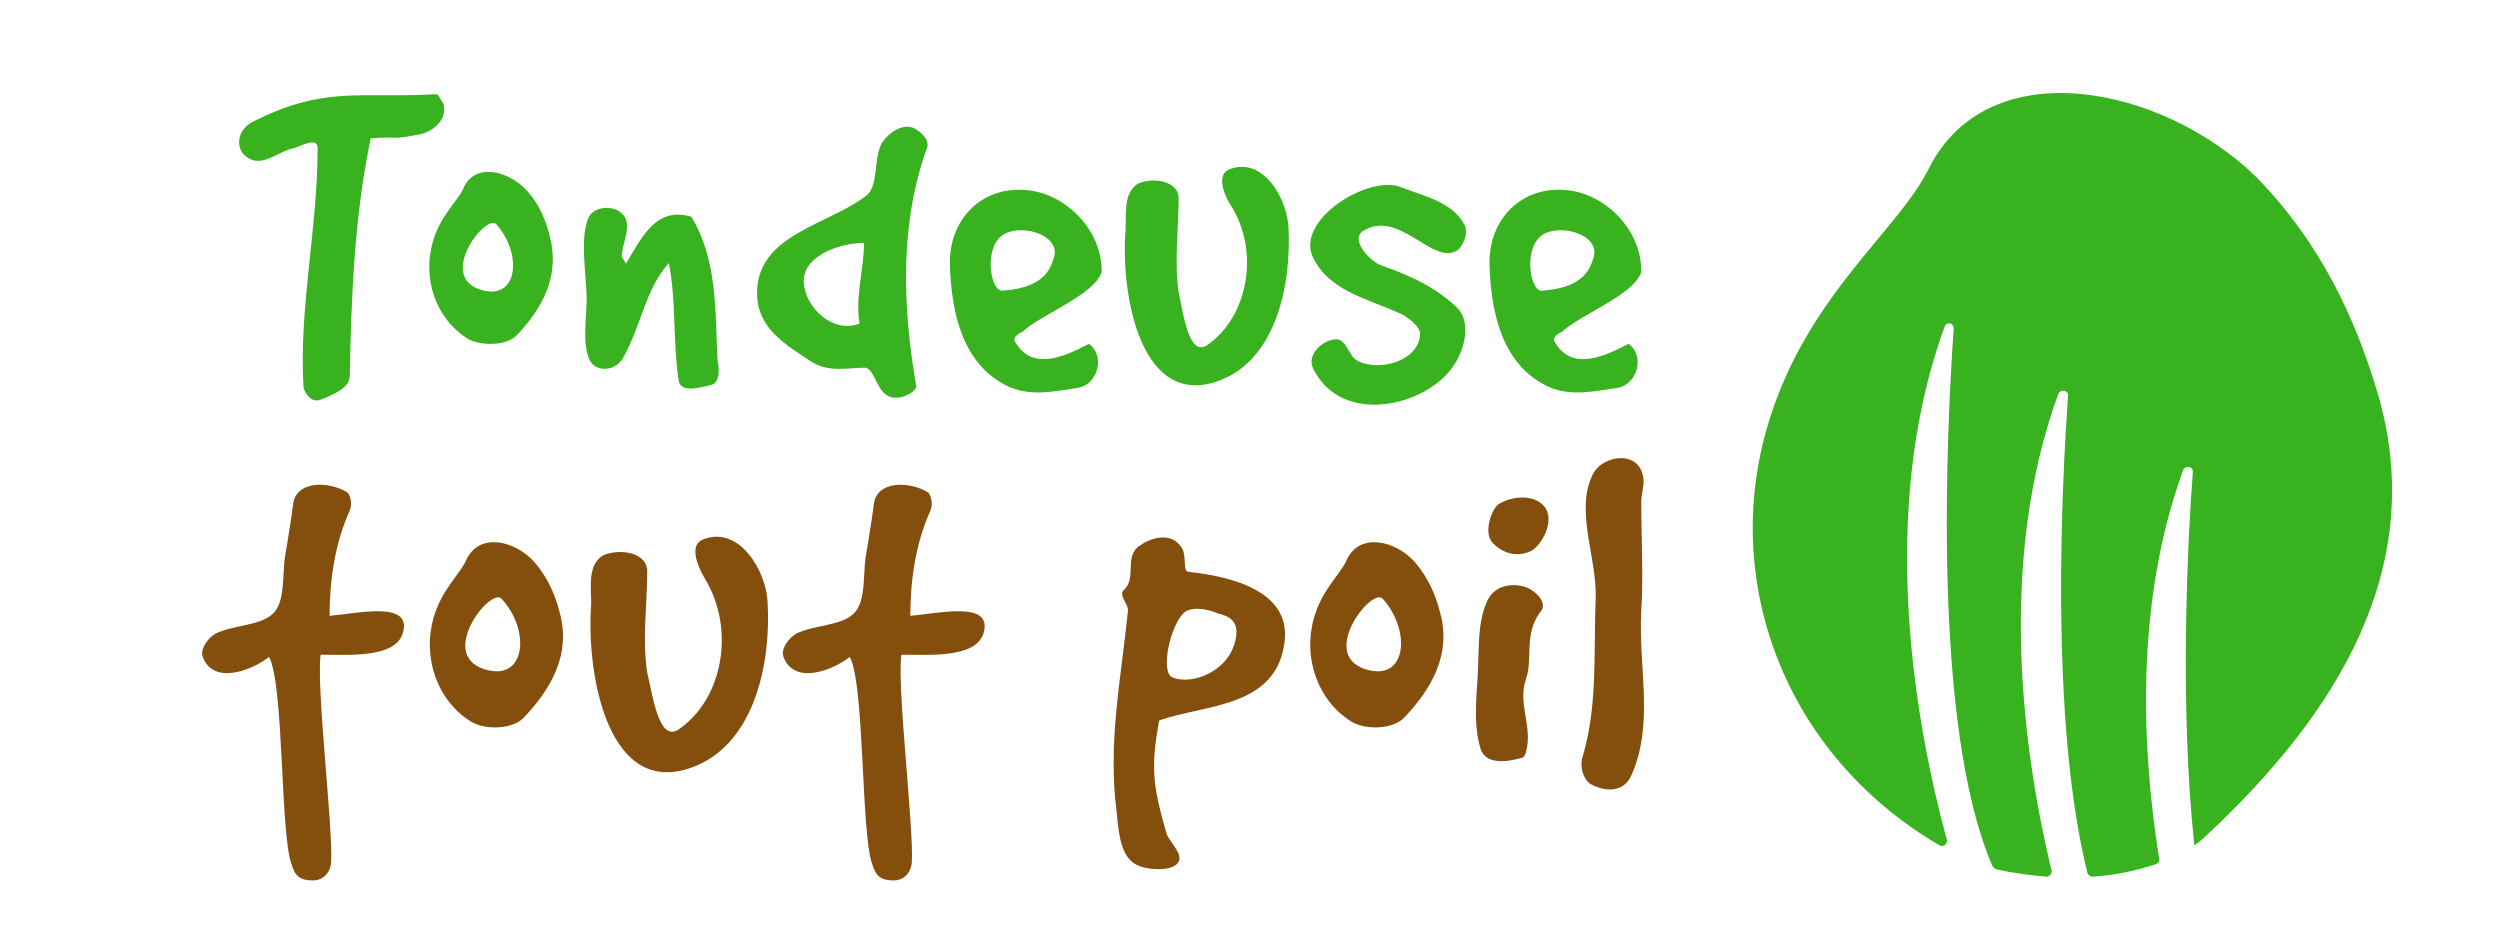 <?xml version="1.0" encoding="utf-8"?>
<!-- Generator: Adobe Illustrator 18.1.0, SVG Export Plug-In . SVG Version: 6.00 Build 0)  -->
<svg version="1.1" xmlns="http://www.w3.org/2000/svg" xmlns:xlink="http://www.w3.org/1999/xlink" x="0px" y="0px"
	 viewBox="0 0 334.5 126" enable-background="new 0 0 334.5 126" xml:space="preserve">
<g id="Calque_1">
	<path fill="#38B21F" d="M40.6,51.7c-0.6-10.6,1.9-21.2,1.9-31.9c0-1.5-2.2-0.3-3.1,0c-1.9,0.3-4,2.4-5.9,1.5c-2.2-1-1.9-3.9,0.3-5
		c9.7-4.9,14.3-3.1,24.6-3.7c0.3,0,0.6,0.9,0.9,1.2c0.6,1.9-0.9,3.5-2.8,4.1c-4.4,0.9-2.8,0.3-6.9,0.6c-2.2,10.6-2.6,21.2-2.8,31.8
		c0,1.6-2.2,2.5-3.7,3.1C41.7,54.1,40.7,52.6,40.6,51.7z"/>
	<path fill="#38B21F" d="M57.9,32.4c1-3.6,3.3-5.4,4.1-7.2c1.5-3.5,6-2.4,8.5,0.3c1.7,1.9,2.6,4.1,3.1,6.3c1.3,5.1-1,9.4-4.4,13
		c-1.4,1.5-4.7,1.5-6.5,0.6C58.3,42.7,56.5,37.3,57.9,32.4z M66.4,30c-1.4-1.5-8.3,7.4-1.6,8.9C69.4,39.9,69.8,33.8,66.4,30z"/>
	<path fill="#38B21F" d="M78.7,29.2c0.8-1.9,4.4-1.9,5.1,0.3c0.4,1.6-0.6,3.2-0.6,4.9c0.3,0.3,0.6,1.1,0.6,0.8
		c2.1-3.5,4-7.6,8.7-6.2c3.5,5.7,3.2,12.8,3.5,19.2c0.3,1.1,0.3,3-0.8,3.3c-1.7,0.4-4.1,1.1-4.4-0.6c-0.8-5.4-0.3-10.5-1.3-15.7
		c-3.2,3.5-3.7,8.5-6.2,12.8c-1,1.7-3.7,1.9-4.5,0c-0.9-2.4-0.3-5.5-0.3-8.1C78.4,36.2,77.6,32.1,78.7,29.2z"/>
	<path fill="#38B21F" d="M116,26.1c1.5-1.3,0.9-4.6,1.9-6.8c0.9-1.5,2.8-2.8,4.3-2.2c0.6,0.3,2.1,1.3,1.9,2.5
		c-3.7,10.1-3.4,21.2-1.5,32.1c0,0.6-1.5,1.5-2.5,1.5c-2.8,0.3-2.8-3.7-4.3-4c-2.5,0-5,0.7-7.4-0.9c-3.1-2.1-7.1-4.3-7.1-9
		C101.2,31.3,111,30.1,116,26.1z M115,43.3c-0.6-3.7,0.6-7.1,0.6-10.8c-3.4,0-8.7,1.9-8,5.8C108.1,41.5,111.6,44.6,115,43.3z"/>
	<path fill="#38B21F" d="M137.9,25.5c5,0.7,9.6,5.5,9.5,10.9c-1,3.1-8.2,5.7-10.6,8c-0.3,0.1-1.4,0.7-1,1.3c2.2,3.9,6.3,2.2,9.9,0.3
		c2.3,1.7,1.1,5.5-1.5,5.9c-2.9,0.4-6,1.2-9.1-0.1c-6.4-2.9-7.8-10.1-8-16.3C126.9,29.2,131.6,24.6,137.9,25.5z M140.9,34.8
		c1.4-3.2-3.9-4.9-6.5-3.5c-2.8,1.5-2,7.4-0.4,7.6C137,38.7,140,37.9,140.9,34.8z"/>
	<path fill="#38B21F" d="M152.2,24.6c2.2-1,5.5-0.3,5.5,1.9c0,4.2-0.6,8.4,0,12.6c0.6,2.6,1.3,8.7,3.8,7.1
		c5.5-3.8,7.1-12.5,3.2-18.7c-1-1.5-1.9-4.1-0.3-4.8c4.5-1.9,7.8,3.8,8,7.7c0.4,7.8-1.7,17.3-8.7,20.3c-11,4.7-13.8-11.2-13.1-19.9
		C150.7,28.5,150.3,25.9,152.2,24.6z"/>
	<path fill="#38B21F" d="M196,30.2c0.5,1-0.3,2.8-1,3.3c-3.3,2.1-7.8-5.6-12.6-2.6c-1.9,1.2,1.1,4.2,2.4,4.6
		c3.9,1.4,7.1,2.8,10.1,5.6c1.9,1.8,1.2,5.3-0.2,7.5c-3.3,5.6-15.1,8.7-19,0.7c-0.9-1.8,1.2-3.8,3-3.9c1.5-0.1,1.7,2.3,3,2.9
		c3,1.5,8.3-0.1,8.3-3.7c0-0.9-1.7-2.3-3-2.8c-4.3-1.9-9.2-3-11.3-7.3c-2.5-5.1,7.6-11.3,11.9-9.4C190.7,26.3,194.5,27.1,196,30.2z"
		/>
	<path fill="#38B21F" d="M210.1,25.5c5,0.7,9.6,5.5,9.5,10.9c-1,3.1-8.2,5.7-10.6,8c-0.3,0.1-1.4,0.7-1,1.3c2.2,3.9,6.3,2.2,9.9,0.3
		c2.3,1.7,1.1,5.5-1.5,5.9c-2.9,0.4-6,1.2-9.1-0.1c-6.4-2.9-7.8-10.1-8-16.3C199.1,29.2,203.8,24.6,210.1,25.5z M213.1,34.8
		c1.4-3.2-3.9-4.9-6.5-3.5c-2.8,1.5-2,7.4-0.4,7.6C209.2,38.7,212.2,37.9,213.1,34.8z"/>
	<path fill="#844E0D" d="M39.2,67.6c0.3-3.3,4.7-3.3,7.3-1.7c0.3,0.3,0.7,1.4,0.3,2.4c-2,4.4-2.7,9.4-2.7,14.1
		c3.7-0.3,11.1-2.1,9.8,2.3c-1,3.4-7.3,2.9-11,2.9c-0.6,4.4,1.7,23.4,1.4,27.8c-0.1,1.3-1,2.4-2.4,2.4c-1.7,0-2.4-0.5-2.9-2.2
		c-1.5-4-1-24.1-3-27.7c-2.6,2-7.6,3.7-8.9-0.1c-0.3-1,0.7-2.4,1.7-3c2.6-1.3,6.4-1,8-3c1.3-1.7,1-4.7,1.3-7.1
		C38.5,72.2,38.9,70,39.2,67.6z"/>
	<path fill="#844E0D" d="M58,82.7c1.1-3.9,3.6-5.9,4.4-7.8c1.7-3.7,6.5-2.6,9.1,0.3c1.8,2.1,2.8,4.4,3.4,6.8
		c1.5,5.5-1.1,10.1-4.8,14c-1.5,1.6-5.1,1.7-7,0.6C58.5,93.8,56.5,88,58,82.7z M67.1,80.1c-1.5-1.6-9,8-1.7,9.6
		C70.4,90.8,70.9,84.2,67.1,80.1z"/>
	<path fill="#844E0D" d="M80.7,74.3c2.4-1,5.9-0.3,5.9,2.1c0,4.5-0.7,9.1,0,13.6c0.7,2.8,1.5,9.4,4.2,7.6c6-4.1,7.6-13.5,3.5-20.2
		c-1-1.7-2.1-4.4-0.3-5.2c4.9-2,8.5,4.2,8.7,8.3c0.5,8.4-1.8,18.6-9.4,21.9c-11.9,5.1-14.9-12.1-14.2-21.6
		C79.1,78.4,78.6,75.6,80.7,74.3z"/>
	<path fill="#844E0D" d="M116.9,67.6c0.3-3.3,4.7-3.3,7.3-1.7c0.3,0.3,0.7,1.4,0.3,2.4c-2,4.4-2.7,9.4-2.7,14.1
		c3.7-0.3,11.1-2.1,9.8,2.3c-1,3.4-7.3,2.9-11,2.9c-0.6,4.4,1.7,23.4,1.4,27.8c-0.1,1.3-1,2.4-2.4,2.4c-1.7,0-2.4-0.5-2.9-2.2
		c-1.5-4-1-24.1-3-27.7c-2.6,2-7.6,3.7-8.9-0.1c-0.3-1,0.7-2.4,1.7-3c2.6-1.3,6.4-1,8-3c1.3-1.7,1-4.7,1.3-7.1
		C116.2,72.2,116.6,70,116.9,67.6z"/>
	<path fill="#844E0D" d="M150.3,79c1.9-1.6,0-4.5,2.2-6c1.9-1.3,4.2-1.6,5.4,0c1,1,0.3,3.2,1,3.5c5.7,0.6,13.7,2.5,13,9.2
		c-1,9.1-10.7,8.5-16.8,10.7c-1.2,6.4-0.8,8.9,1,15.2c0.1,0.4,1,1.5,1.5,2.4c1.2,2.6-3.2,2.6-5.1,1.9c-2.6-0.9-2.8-4.4-3.1-7.3
		c-1.2-9.2,0.6-17.8,1.5-26.7C151.1,80.8,149.7,79.9,150.3,79z M156.8,90.6c2.6,1.2,8-0.8,8.6-5.5c0.3-2-1-2.7-2.4-3
		c-1.5-0.7-3.8-1-4.7,0C156.5,84,155.3,89.8,156.8,90.6z"/>
	<path fill="#844E0D" d="M175.8,82.7c1.1-3.9,3.6-5.9,4.4-7.8c1.7-3.7,6.5-2.6,9.1,0.3c1.8,2.1,2.8,4.4,3.4,6.8
		c1.5,5.5-1.1,10.1-4.8,14c-1.5,1.6-5.1,1.7-7,0.6C176.3,93.8,174.3,88,175.8,82.7z M185,80.1c-1.5-1.6-9,8-1.7,9.6
		C188.3,90.8,188.7,84.2,185,80.1z"/>
	<path fill="#844E0D" d="M199.1,80.2c0.9-1.8,3.3-2.4,5.4-1.5c1.2,0.6,2.7,2.1,1.5,3.3c-2.1,3-0.9,6.1-1.8,8.8
		c-1.2,3.3,0.9,6.4,0,9.7c0,0.3-0.3,0.9-0.6,0.9c-2.1,0.6-4.8,0.9-5.5-1.2c-1.2-4-0.3-8.2-0.3-12.1
		C197.9,85.3,197.9,82.6,199.1,80.2z M200.6,67.4c2.1-1.2,5-1.2,6.2,0.6c1.2,1.9-0.6,5-1.9,5.7c-1.6,0.8-3.7,0.6-5.3-1.2
		C198.5,71.1,199.6,68,200.6,67.4z"/>
	<path fill="#844E0D" d="M213.1,63.5c1.3-2.7,6.5-3.4,6.8,0.7c0.1,0.7-0.3,2.1-0.3,2.8c0,4.9,0.3,10.1,0,14.8
		c-0.4,7.6,1.8,15.2-1.4,22.1c-1,2.1-3.4,2.1-5.4,1c-1-0.7-1.5-2.4-1-3.8c2-6.9,1.4-13.8,1.7-21C213.7,74.6,210.7,68.4,213.1,63.5z"
		/>
	<path fill="#38B21F" d="M261.4,44c-0.9,13.2-3,53,5.2,71.9c0.1,0.2,0.3,0.3,0.5,0.4c2.1,0.5,4.4,0.8,6.7,1c0.4,0,0.8-0.4,0.7-0.8
		c-3.7-15.4-7.4-41.1,0.9-63.8c0.3-0.7,1.4-0.5,1.3,0.3c-0.8,11.5-2.5,43.3,2.6,63.8c0.1,0.3,0.4,0.5,0.7,0.5c3-0.2,5.9-0.8,8.5-1.7
		c0.3-0.1,0.5-0.4,0.4-0.7c-2.4-15-3.2-34.4,3.2-52c0.3-0.7,1.4-0.5,1.3,0.3c-0.7,9.2-1.8,31.1,0.2,49.9c0.6-0.4,1.1-0.8,1.6-1.3
		c17.6-16.4,29.8-36.1,22.9-59.3c-3-10-7.6-20-16.2-28.8c-12.6-12.3-35.8-17-43.8-1.2c-4,8.2-15.9,16.7-21.2,33.2
		c-7,21.5,1.7,45.2,22.6,57.4c0.5,0.3,1.1-0.2,1-0.7c-3.9-14.3-9.6-43.4-0.3-68.7C260.4,43,261.5,43.2,261.4,44z"/>
</g>
<g id="Calque_2">
</g>
<g id="Calque_3">
</g>
</svg>
